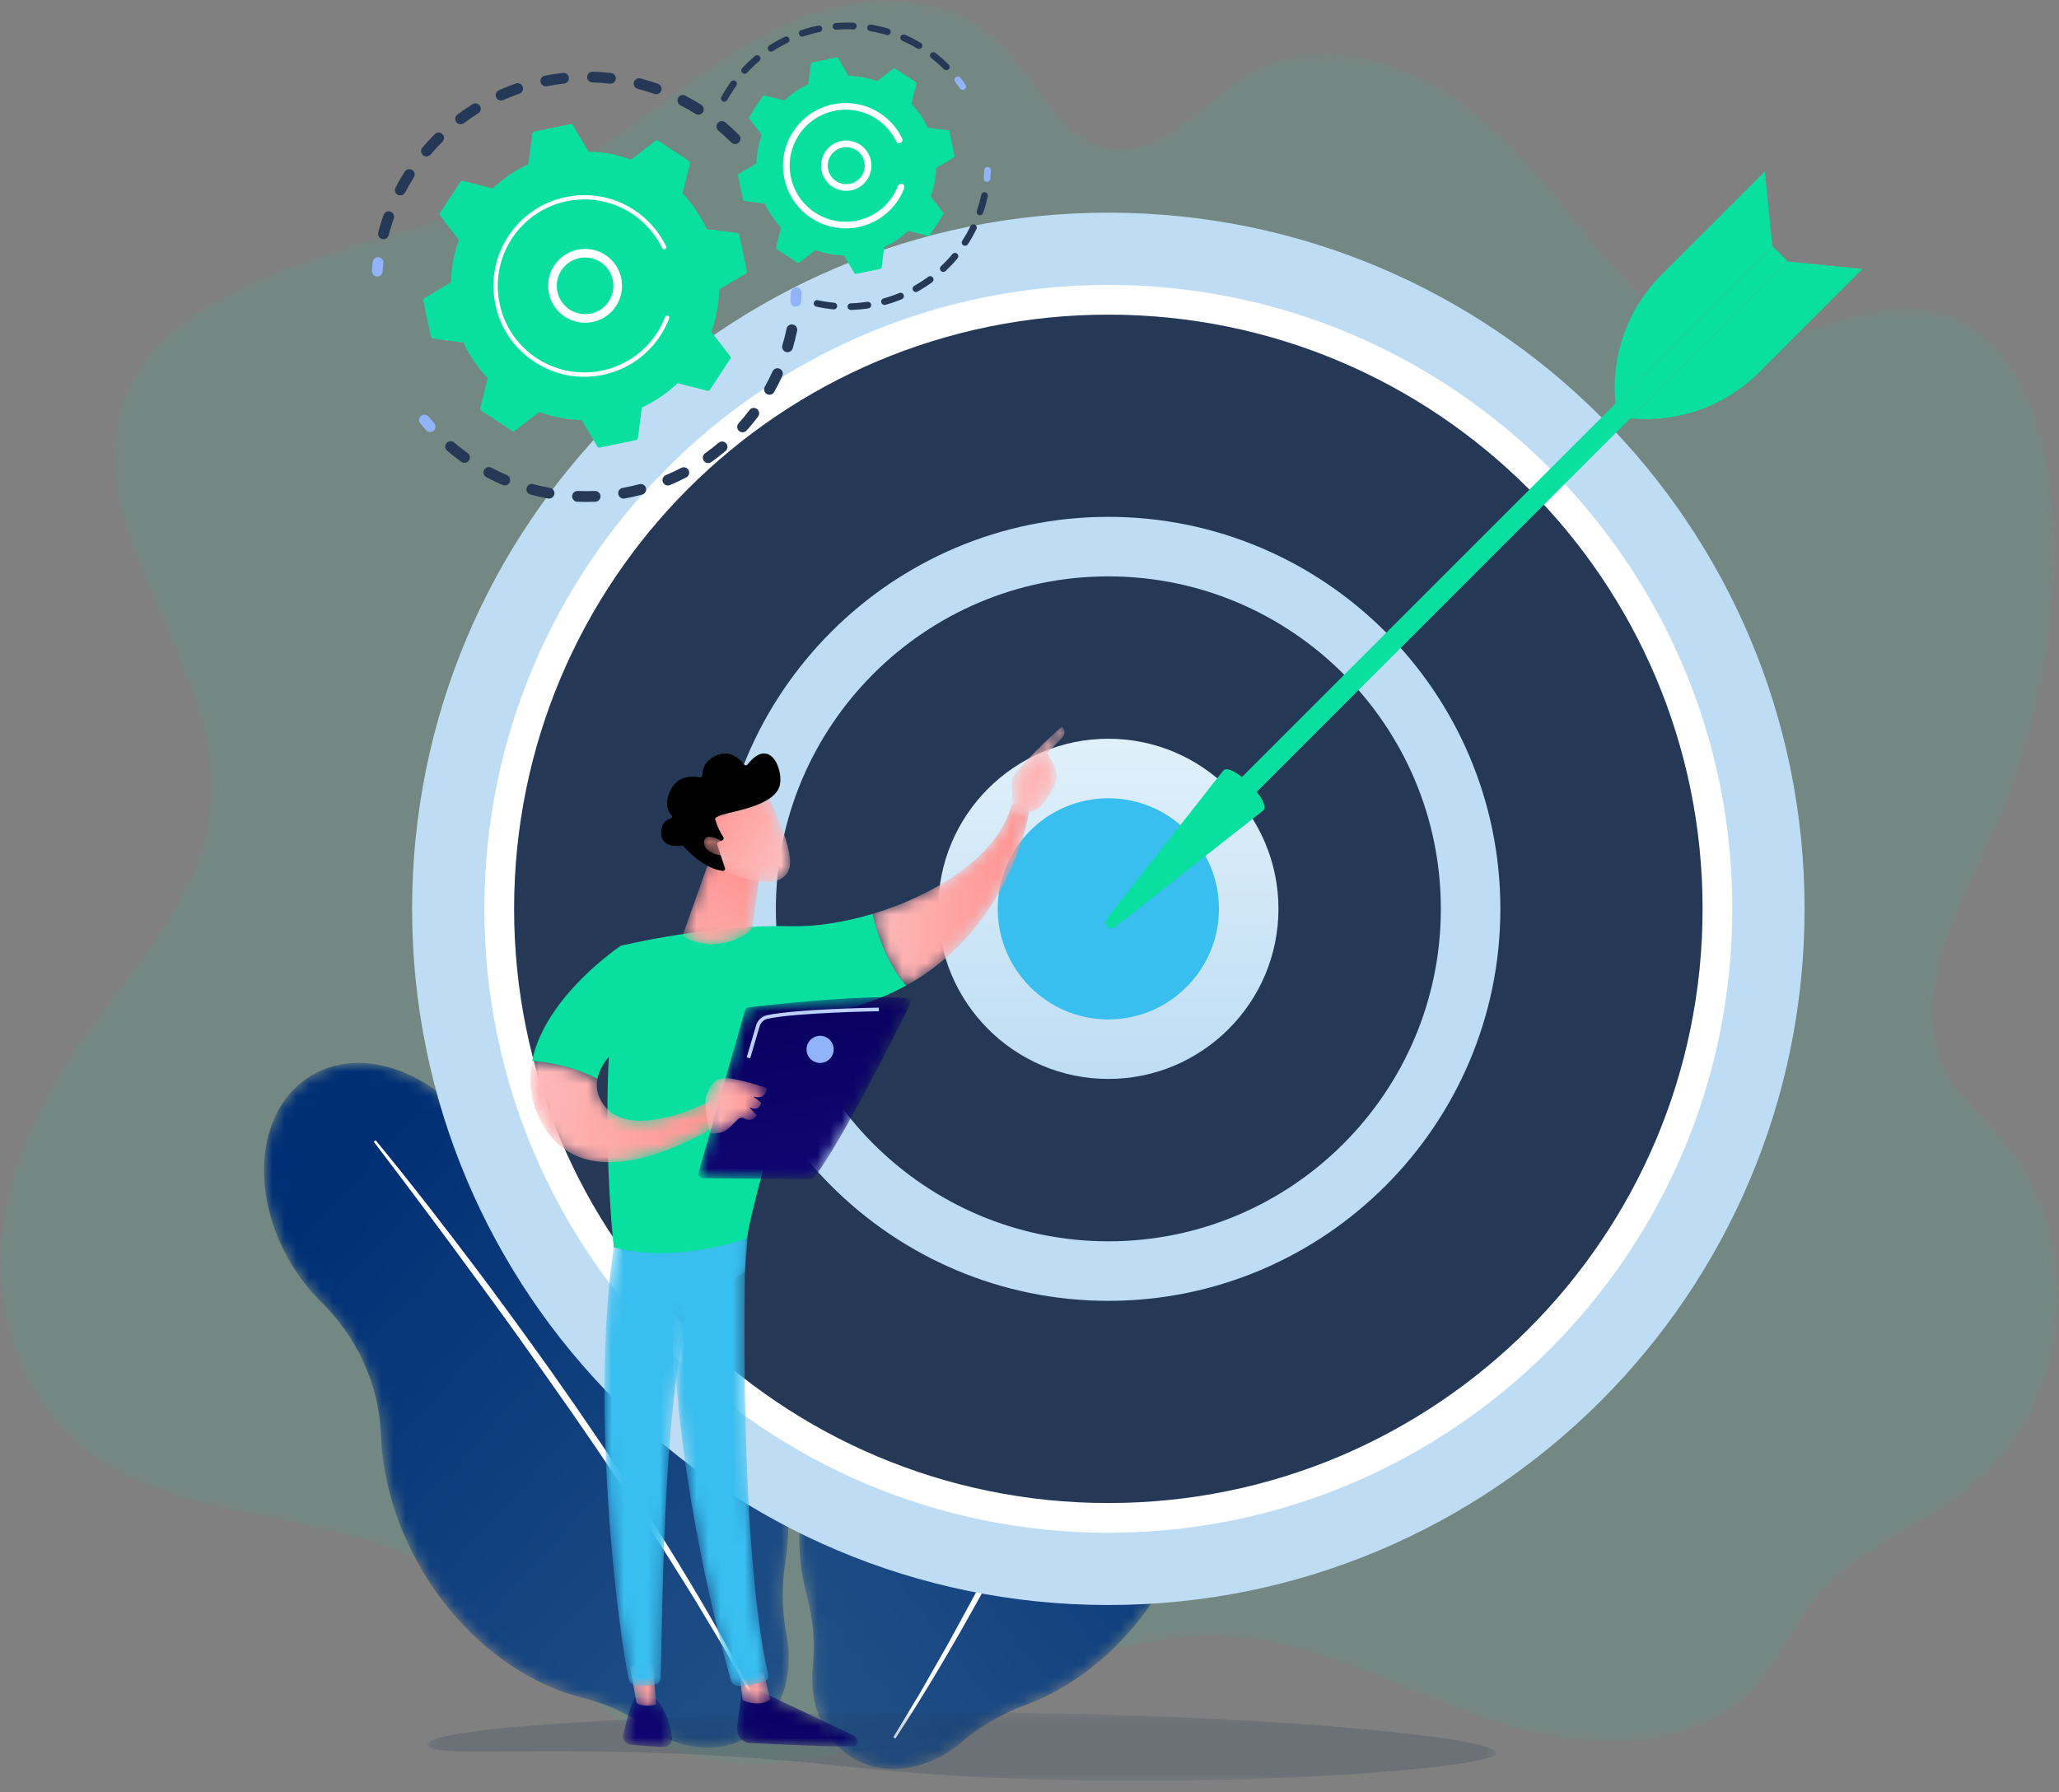 <svg xmlns="http://www.w3.org/2000/svg" width="170" height="148" viewBox="0 0 170 148" fill="none"><rect x="0" y="0" width="170" height="148" fill="#808080" stroke="none"/><mask id="mask0_0_4914" style="mask-type:alpha" maskUnits="userSpaceOnUse" x="0" y="0" width="170" height="146"><path fill-rule="evenodd" clip-rule="evenodd" d="M169.98 106.995C169.976 112.802 167.668 118.634 163.222 122.402C158.975 126 153.24 127.824 149.788 132.191C148.148 134.266 147.138 136.791 145.438 138.818C140.315 144.923 130.761 144.645 123.203 142.113C115.646 139.581 108.442 135.307 100.474 135.101C92.612 134.898 85.289 138.686 78.049 141.76C70.81 144.834 62.53 147.266 55.217 144.37C47.801 141.433 43.316 133.773 36.415 129.773C26.875 124.244 13.648 126.192 5.673 118.578C1.496 114.589 -0.333 108.534 0.05 102.771C0.433 97.009 2.839 91.527 6.076 86.744C10.507 80.197 16.769 74.136 17.327 66.251C18.155 54.556 5.911 43.439 10.354 32.59C12.613 27.074 18.493 24.044 24.077 21.959C28.468 20.318 32.967 18.969 37.536 17.922L35.587 17.326C41.425 17.255 46.778 14.156 51.511 10.738C56.245 7.32 60.775 3.431 66.234 1.359C71.692 -0.713 78.498 -0.55 82.666 3.539C85.743 6.558 87.53 11.622 91.799 12.224C96.142 12.836 99.252 8.32 103.038 6.105C108.446 2.941 115.578 4.717 120.639 8.411C125.701 12.105 129.308 17.399 133.421 22.127C135.599 24.631 138.121 27.102 141.35 27.873C147.445 29.33 153.683 24.273 159.793 25.67C166.239 27.144 168.996 34.817 169.479 41.412C170.166 50.812 168.449 60.379 164.534 68.952C161.628 75.319 157.493 82.653 160.904 88.764C162.051 90.82 163.919 92.357 165.453 94.142C168.496 97.68 169.977 102.31 169.98 106.96V106.995" fill="white"></path></mask><g mask="url(#mask0_0_4914)"><path opacity="0.14" fill-rule="evenodd" clip-rule="evenodd" d="M37.536 17.922C32.967 18.969 28.468 20.318 24.077 21.959C18.493 24.044 12.613 27.074 10.354 32.59C5.911 43.439 18.155 54.556 17.327 66.251C16.769 74.136 10.507 80.197 6.076 86.744C2.839 91.527 0.433 97.009 0.05 102.771C-0.333 108.534 1.496 114.589 5.673 118.578C13.648 126.192 26.875 124.244 36.415 129.773C43.316 133.773 47.801 141.433 55.217 144.37C62.53 147.266 70.81 144.834 78.049 141.76C85.289 138.686 92.612 134.898 100.474 135.101C108.442 135.307 115.646 139.581 123.203 142.113C130.761 144.645 140.315 144.923 145.438 138.818C147.138 136.791 148.148 134.266 149.788 132.191C153.24 127.824 158.975 126 163.222 122.402C171.237 115.61 172.303 102.108 165.453 94.142C163.919 92.357 162.051 90.82 160.904 88.764C157.493 82.653 161.628 75.319 164.534 68.952C168.449 60.379 170.166 50.812 169.479 41.412C168.996 34.817 166.239 27.144 159.793 25.67C153.683 24.273 147.445 29.33 141.35 27.873C138.121 27.102 135.599 24.631 133.421 22.127C129.308 17.399 125.701 12.105 120.639 8.411C115.578 4.717 108.446 2.941 103.038 6.105C99.252 8.32 96.142 12.836 91.799 12.224C87.53 11.622 85.743 6.558 82.666 3.539C78.498 -0.55 71.692 -0.713 66.234 1.359C60.775 3.431 56.245 7.32 51.511 10.738C46.778 14.156 41.425 17.255 35.587 17.326" fill="#09DF9E" fill-opacity="0.7"></path></g><mask id="mask1_0_4914" style="mask-type:alpha" maskUnits="userSpaceOnUse" x="21" y="87" width="45" height="58"><path fill-rule="evenodd" clip-rule="evenodd" d="M25.692 88.82C21.238 91.493 20.495 98.437 24.032 104.329V104.329C24.756 105.534 25.602 106.601 26.529 107.514V107.514C29.486 110.427 31.3 114.328 31.454 118.479V118.479C31.592 122.187 32.732 126.131 34.937 129.805V129.805C38.225 135.283 43.159 138.955 48.16 140.212V140.212C50.051 140.687 51.849 141.502 53.443 142.622V142.622C56.093 144.484 59.301 144.897 61.801 143.396V143.396C64.499 141.777 65.617 138.383 64.926 134.894V134.894C64.534 132.919 64.537 130.892 64.853 128.902V128.902C65.6 124.205 64.564 118.759 61.59 113.806V113.806C58.649 108.906 54.392 105.452 49.949 103.877V103.877C45.976 102.47 42.673 99.6 40.805 95.827V95.827C40.608 95.431 40.394 95.037 40.16 94.648V94.648C37.566 90.326 33.389 87.77 29.589 87.77V87.77C28.209 87.77 26.879 88.107 25.692 88.82" fill="white"></path></mask><g mask="url(#mask1_0_4914)"><path fill-rule="evenodd" clip-rule="evenodd" d="M25.692 88.82C21.238 91.493 20.495 98.437 24.032 104.329V104.329C24.756 105.534 25.602 106.601 26.529 107.514V107.514C29.486 110.427 31.3 114.328 31.454 118.479V118.479C31.592 122.187 32.732 126.131 34.937 129.805V129.805C38.225 135.283 43.159 138.955 48.16 140.212V140.212C50.051 140.687 51.849 141.502 53.443 142.622V142.622C56.093 144.484 59.301 144.897 61.801 143.396V143.396C64.499 141.777 65.617 138.383 64.926 134.894V134.894C64.534 132.919 64.537 130.892 64.853 128.902V128.902C65.6 124.205 64.564 118.759 61.59 113.806V113.806C58.649 108.906 54.392 105.452 49.949 103.877V103.877C45.976 102.47 42.673 99.6 40.805 95.827V95.827C40.608 95.431 40.394 95.037 40.16 94.648V94.648C37.566 90.326 33.389 87.77 29.589 87.77V87.77C28.209 87.77 26.879 88.107 25.692 88.82" fill="url(#paint0_linear_0_4914)"></path></g><path fill-rule="evenodd" clip-rule="evenodd" d="M31.015 94.152C33.934 97.697 36.737 101.333 39.502 104.998C40.194 105.914 40.871 106.841 41.55 107.766L42.57 109.153L43.578 110.549C44.246 111.482 44.928 112.406 45.586 113.347L47.559 116.169C48.851 118.067 50.158 119.954 51.415 121.877C52.044 122.837 52.693 123.784 53.303 124.757L55.146 127.667C57.564 131.572 59.885 135.539 62.001 139.615L61.826 139.708L60.127 136.718L59.704 135.97L59.262 135.233L58.376 133.759L57.493 132.285C57.199 131.793 56.887 131.311 56.586 130.824C55.976 129.854 55.373 128.879 54.757 127.913C52.267 124.063 49.726 120.247 47.106 116.483C45.782 114.612 44.474 112.729 43.136 110.866L42.137 109.466L41.126 108.075C40.453 107.147 39.779 106.219 39.097 105.298C37.747 103.444 36.384 101.6 35.006 99.766C33.637 97.926 32.251 96.098 30.86 94.275L31.015 94.152Z" fill="white"></path><mask id="mask2_0_4914" style="mask-type:alpha" maskUnits="userSpaceOnUse" x="65" y="86" width="40" height="61"><path fill-rule="evenodd" clip-rule="evenodd" d="M86.083 93.164C85.387 94.385 84.871 95.646 84.529 96.901V96.901C83.439 100.906 80.927 104.399 77.385 106.567V106.567C74.219 108.504 71.339 111.43 69.217 115.152V115.152C66.053 120.703 65.269 126.803 66.624 131.778V131.778C67.136 133.66 67.307 135.626 67.111 137.565V137.565C66.787 140.787 67.998 143.786 70.532 145.23V145.23C73.265 146.788 76.771 146.101 79.475 143.788V143.788C81.004 142.479 82.772 141.488 84.662 140.789V140.789C89.123 139.139 93.362 135.567 96.224 130.548V130.548C99.054 125.584 99.979 120.18 99.174 115.535V115.535C98.455 111.383 99.338 107.097 101.712 103.62V103.62C101.962 103.254 102.199 102.874 102.424 102.48V102.48C105.828 96.51 104.929 89.585 100.416 87.012V87.012C99.269 86.358 97.998 86.048 96.686 86.048V86.048C92.835 86.048 88.621 88.712 86.083 93.164" fill="white"></path></mask><g mask="url(#mask2_0_4914)"><path fill-rule="evenodd" clip-rule="evenodd" d="M86.083 93.164C85.387 94.385 84.871 95.646 84.529 96.901V96.901C83.439 100.906 80.927 104.399 77.385 106.567V106.567C74.219 108.504 71.339 111.43 69.217 115.152V115.152C66.053 120.703 65.269 126.803 66.624 131.778V131.778C67.136 133.66 67.307 135.626 67.111 137.565V137.565C66.787 140.787 67.998 143.786 70.532 145.23V145.23C73.265 146.788 76.771 146.101 79.475 143.788V143.788C81.004 142.479 82.772 141.488 84.662 140.789V140.789C89.123 139.139 93.362 135.567 96.224 130.548V130.548C99.054 125.584 99.979 120.18 99.174 115.535V115.535C98.455 111.383 99.338 107.097 101.712 103.62V103.62C101.962 103.254 102.199 102.874 102.424 102.48V102.48C105.828 96.51 104.929 89.585 100.416 87.012V87.012C99.269 86.358 97.998 86.048 96.686 86.048V86.048C92.835 86.048 88.621 88.712 86.083 93.164" fill="url(#paint1_linear_0_4914)"></path></g><path fill-rule="evenodd" clip-rule="evenodd" d="M98.376 94.264C96.716 98.546 94.919 102.771 93.079 106.977C92.62 108.029 92.143 109.073 91.67 110.119L90.96 111.688L90.237 113.25C89.751 114.29 89.279 115.337 88.782 116.371L87.288 119.474C86.266 121.53 85.262 123.595 84.202 125.632C83.673 126.651 83.165 127.681 82.615 128.689L80.982 131.722C78.763 135.743 76.442 139.71 73.925 143.552L73.758 143.445L75.532 140.499L75.977 139.763L76.404 139.017L77.254 137.522L78.107 136.03C78.392 135.533 78.658 135.025 78.935 134.524C79.482 133.516 80.037 132.514 80.578 131.503C82.713 127.446 84.795 123.361 86.792 119.233C87.775 117.162 88.776 115.099 89.744 113.02L90.475 111.464L91.192 109.901C91.671 108.859 92.15 107.817 92.619 106.771C93.574 104.686 94.514 102.594 95.436 100.494C96.37 98.4 97.285 96.296 98.192 94.19L98.376 94.264Z" fill="white"></path><mask id="mask3_0_4914" style="mask-type:alpha" maskUnits="userSpaceOnUse" x="35" y="141" width="89" height="7"><path fill-rule="evenodd" clip-rule="evenodd" d="M35.315 141.396H123.529V147.045H35.315V141.396Z" fill="white"></path></mask><g mask="url(#mask3_0_4914)"><path fill-rule="evenodd" clip-rule="evenodd" d="M123.529 144.762C123.529 146.228 92.86 148.389 70.517 145.925C47.903 143.431 35.315 145.502 35.315 144.036C35.315 142.569 56.088 141.396 78.839 141.396C101.591 141.396 123.529 143.295 123.529 144.762" fill="#253958" fill-opacity="0.214"></path></g><path fill-rule="evenodd" clip-rule="evenodd" d="M148.994 75.044C148.994 106.792 123.258 132.529 91.51 132.529C59.762 132.529 34.025 106.792 34.025 75.044C34.025 43.297 59.762 17.56 91.51 17.56C123.258 17.56 148.994 43.297 148.994 75.044" fill="#BEDDF4"></path><path fill-rule="evenodd" clip-rule="evenodd" d="M91.51 25.983C64.458 25.983 42.449 47.992 42.449 75.044C42.449 102.097 64.458 124.105 91.51 124.105C118.562 124.105 140.571 102.097 140.571 75.044C140.571 47.992 118.562 25.983 91.51 25.983M91.51 126.563C63.103 126.563 39.992 103.452 39.992 75.044C39.992 46.637 63.103 23.526 91.51 23.526C119.917 23.526 143.028 46.637 143.028 75.044C143.028 103.452 119.917 126.563 91.51 126.563" fill="white"></path><path fill-rule="evenodd" clip-rule="evenodd" d="M42.449 75.044C42.449 102.14 64.414 124.105 91.51 124.105V124.105C118.605 124.105 140.571 102.14 140.571 75.044V75.044C140.571 47.949 118.605 25.983 91.51 25.983V25.983C64.414 25.983 42.449 47.949 42.449 75.044" fill="#253957"></path><path fill-rule="evenodd" clip-rule="evenodd" d="M91.51 47.592C76.373 47.592 64.058 59.907 64.058 75.044C64.058 90.182 76.373 102.497 91.51 102.497C106.648 102.497 118.963 90.182 118.963 75.044C118.963 59.907 106.648 47.592 91.51 47.592M91.51 107.412C73.663 107.412 59.143 92.892 59.143 75.044C59.143 57.197 73.663 42.677 91.51 42.677C109.358 42.677 123.877 57.197 123.877 75.044C123.877 92.892 109.358 107.412 91.51 107.412" fill="#BEDDF4"></path><path fill-rule="evenodd" clip-rule="evenodd" d="M103.098 75.044C103.098 81.444 97.91 86.632 91.51 86.632C85.11 86.632 79.922 81.444 79.922 75.044C79.922 68.645 85.11 63.456 91.51 63.456C97.91 63.456 103.098 68.645 103.098 75.044" fill="#38BEEF"></path><path fill-rule="evenodd" clip-rule="evenodd" d="M91.51 65.913C86.475 65.913 82.379 70.01 82.379 75.044C82.379 80.079 86.475 84.175 91.51 84.175C96.545 84.175 100.641 80.079 100.641 75.044C100.641 70.01 96.545 65.913 91.51 65.913M91.51 89.09C83.766 89.09 77.465 82.789 77.465 75.044C77.465 67.3 83.766 60.999 91.51 60.999C99.255 60.999 105.555 67.3 105.555 75.044C105.555 82.789 99.255 89.09 91.51 89.09" fill="url(#paint2_linear_0_4914)"></path><path fill-rule="evenodd" clip-rule="evenodd" d="M146.361 20.342L147.581 21.562L101.363 67.781L100.142 66.561L146.361 20.342Z" fill="#09DF9E"></path><path fill-rule="evenodd" clip-rule="evenodd" d="M101.006 63.616C101.707 62.916 105.008 66.216 104.307 66.917L92.064 76.542C91.611 76.898 91.025 76.312 91.381 75.859L101.006 63.616Z" fill="#09DF9E"></path><path fill-rule="evenodd" clip-rule="evenodd" d="M147.555 21.589L153.773 22.207L145.237 30.743C142.44 33.539 138.536 34.934 134.601 34.543L147.555 21.589Z" fill="#09DF9E"></path><path fill-rule="evenodd" clip-rule="evenodd" d="M146.334 20.368L145.716 14.15L137.181 22.686C134.384 25.483 132.989 29.387 133.38 33.323L146.334 20.368Z" fill="#09DF9E"></path><path fill-rule="evenodd" clip-rule="evenodd" d="M36.529 11.703C36.191 12.04 35.862 12.396 35.553 12.762C35.394 12.949 35.113 12.973 34.926 12.814C34.741 12.657 34.715 12.382 34.867 12.194C34.869 12.192 34.871 12.189 34.873 12.187C35.199 11.802 35.545 11.427 35.901 11.072C36.076 10.899 36.357 10.899 36.531 11.074C36.692 11.236 36.703 11.493 36.561 11.667C36.551 11.679 36.54 11.691 36.529 11.703M32.846 16.086C32.628 15.972 32.544 15.703 32.657 15.486C32.89 15.039 33.145 14.597 33.415 14.172C33.545 13.963 33.821 13.903 34.029 14.034C34.236 14.166 34.297 14.441 34.166 14.648C33.909 15.053 33.667 15.473 33.446 15.897C33.432 15.924 33.415 15.949 33.397 15.972C33.266 16.133 33.036 16.185 32.846 16.086M39.486 9.358C39.08 9.611 38.68 9.885 38.298 10.172C38.101 10.319 37.822 10.279 37.675 10.083C37.528 9.886 37.568 9.608 37.764 9.46C38.167 9.158 38.588 8.87 39.015 8.603C39.224 8.474 39.498 8.537 39.628 8.746C39.731 8.911 39.712 9.118 39.596 9.261C39.566 9.298 39.529 9.331 39.486 9.358M31.546 19.738C31.308 19.676 31.165 19.433 31.227 19.195C31.354 18.708 31.504 18.22 31.673 17.745C31.755 17.513 32.009 17.392 32.241 17.474C32.472 17.556 32.593 17.811 32.511 18.042C32.351 18.494 32.209 18.957 32.088 19.419C32.072 19.483 32.042 19.54 32.004 19.587C31.897 19.719 31.72 19.783 31.546 19.738M42.891 7.734C42.439 7.89 41.988 8.068 41.551 8.262C41.327 8.362 41.063 8.261 40.964 8.037C40.864 7.812 40.965 7.549 41.19 7.449C41.65 7.245 42.125 7.058 42.6 6.893C42.833 6.813 43.086 6.936 43.166 7.168C43.218 7.319 43.185 7.478 43.091 7.594C43.041 7.656 42.973 7.706 42.891 7.734M46.574 6.904C46.1 6.957 45.62 7.03 45.15 7.123C44.909 7.171 44.675 7.014 44.627 6.773C44.58 6.532 44.737 6.298 44.978 6.25C45.473 6.153 45.977 6.075 46.477 6.02C46.721 5.993 46.941 6.169 46.968 6.413C46.981 6.536 46.943 6.653 46.871 6.742C46.8 6.83 46.696 6.891 46.574 6.904M50.35 6.91C49.875 6.856 49.391 6.822 48.913 6.808C48.667 6.801 48.474 6.597 48.481 6.351C48.488 6.106 48.693 5.912 48.938 5.919C49.441 5.933 49.95 5.969 50.451 6.026C50.695 6.054 50.87 6.274 50.843 6.518C50.833 6.606 50.798 6.684 50.746 6.748C50.654 6.862 50.507 6.928 50.35 6.91M54.029 7.757C53.578 7.598 53.115 7.456 52.652 7.337C52.414 7.275 52.271 7.032 52.333 6.795C52.394 6.557 52.637 6.414 52.875 6.475C53.362 6.601 53.85 6.75 54.325 6.918C54.557 7 54.678 7.254 54.597 7.485C54.579 7.535 54.554 7.579 54.523 7.618C54.408 7.76 54.212 7.821 54.029 7.757M57.425 9.404C57.02 9.148 56.6 8.907 56.176 8.687C55.958 8.574 55.873 8.306 55.986 8.087C56.1 7.869 56.368 7.784 56.586 7.897C57.032 8.129 57.474 8.383 57.9 8.652C58.108 8.783 58.17 9.058 58.039 9.266C58.029 9.281 58.019 9.295 58.008 9.309C57.868 9.481 57.618 9.526 57.425 9.404M61.005 11.762C60.831 11.935 60.549 11.935 60.375 11.761C60.038 11.424 59.681 11.096 59.314 10.787C59.129 10.63 59.103 10.354 59.255 10.167C59.257 10.165 59.259 10.162 59.261 10.16C59.419 9.972 59.7 9.948 59.888 10.107C60.274 10.432 60.65 10.777 61.005 11.133C61.167 11.295 61.178 11.552 61.036 11.727C61.026 11.739 61.016 11.751 61.005 11.762" fill="#253957"></path><path fill-rule="evenodd" clip-rule="evenodd" d="M31.493 22.669C31.548 22.601 31.584 22.516 31.591 22.422C31.608 22.193 31.63 21.961 31.656 21.732C31.684 21.488 31.509 21.267 31.265 21.239C31.021 21.211 30.8 21.386 30.772 21.63C30.745 21.871 30.722 22.115 30.704 22.356C30.686 22.601 30.87 22.814 31.115 22.832C31.266 22.844 31.405 22.778 31.493 22.669" fill="#91B3FA"></path><path fill-rule="evenodd" clip-rule="evenodd" d="M35.856 35.508C35.991 35.342 35.989 35.097 35.841 34.932C35.688 34.761 35.536 34.584 35.389 34.406C35.233 34.217 34.953 34.19 34.763 34.346C34.573 34.503 34.547 34.782 34.703 34.972C34.857 35.159 35.017 35.346 35.179 35.526C35.343 35.708 35.624 35.724 35.807 35.56C35.825 35.544 35.841 35.526 35.856 35.508" fill="#91B3FA"></path><path fill-rule="evenodd" clip-rule="evenodd" d="M38.094 38.133C37.797 37.921 37.503 37.697 37.22 37.468C37.118 37.385 37.017 37.301 36.917 37.216C36.73 37.057 36.701 36.776 36.865 36.589C37.024 36.402 37.305 36.379 37.492 36.537C37.587 36.618 37.683 36.698 37.781 36.777C38.05 36.995 38.329 37.207 38.611 37.409C38.811 37.552 38.857 37.83 38.714 38.029C38.709 38.037 38.703 38.044 38.697 38.051C38.551 38.233 38.286 38.27 38.094 38.133M41.503 40.045C41.048 39.852 40.594 39.637 40.156 39.405C39.938 39.291 39.855 39.022 39.97 38.804C40.084 38.588 40.353 38.504 40.57 38.618C40.987 38.838 41.418 39.043 41.851 39.226C42.077 39.322 42.182 39.583 42.087 39.809C42.07 39.848 42.048 39.884 42.023 39.916C41.901 40.066 41.69 40.124 41.503 40.045M45.254 41.163C44.765 41.075 44.275 40.965 43.797 40.836C43.56 40.772 43.419 40.528 43.483 40.291C43.547 40.054 43.791 39.913 44.029 39.977C44.483 40.099 44.948 40.204 45.412 40.288C45.654 40.331 45.814 40.563 45.77 40.804C45.757 40.881 45.724 40.949 45.678 41.005C45.58 41.127 45.419 41.193 45.254 41.163M49.156 41.43C48.66 41.45 48.158 41.45 47.664 41.43C47.418 41.419 47.227 41.212 47.238 40.967C47.248 40.721 47.455 40.531 47.701 40.541C48.17 40.561 48.648 40.56 49.119 40.541C49.364 40.531 49.571 40.721 49.582 40.967C49.586 41.079 49.549 41.184 49.483 41.265C49.405 41.361 49.288 41.424 49.156 41.43M53.021 40.839C52.542 40.967 52.052 41.076 51.565 41.164C51.323 41.207 51.092 41.047 51.049 40.805C51.005 40.563 51.166 40.331 51.408 40.288C51.871 40.205 52.336 40.101 52.791 39.98C53.029 39.916 53.273 40.057 53.336 40.294C53.374 40.437 53.338 40.583 53.252 40.69C53.194 40.76 53.115 40.814 53.021 40.839M56.664 39.421C56.226 39.65 55.772 39.863 55.314 40.055C55.087 40.15 54.827 40.044 54.732 39.818C54.636 39.591 54.743 39.33 54.969 39.235C55.404 39.053 55.836 38.85 56.252 38.632C56.47 38.519 56.739 38.603 56.852 38.821C56.937 38.983 56.912 39.173 56.803 39.307C56.766 39.353 56.719 39.392 56.664 39.421M64.895 29.066C64.659 28.996 64.526 28.748 64.596 28.512C64.731 28.061 64.848 27.599 64.944 27.138C64.995 26.898 65.23 26.744 65.471 26.794C65.711 26.844 65.865 27.08 65.815 27.32C65.714 27.805 65.59 28.292 65.448 28.767C65.431 28.825 65.403 28.876 65.368 28.92C65.258 29.056 65.073 29.119 64.895 29.066M59.907 37.238C59.529 37.558 59.133 37.867 58.729 38.155C58.529 38.297 58.251 38.25 58.108 38.05C57.966 37.85 58.013 37.573 58.213 37.43C58.597 37.157 58.973 36.864 59.331 36.56C59.519 36.401 59.799 36.424 59.958 36.611C60.099 36.777 60.097 37.016 59.965 37.179C59.948 37.2 59.928 37.22 59.907 37.238M63.314 32.538C63.1 32.417 63.024 32.146 63.144 31.932C63.375 31.521 63.591 31.096 63.786 30.668C63.888 30.444 64.152 30.346 64.376 30.448C64.599 30.55 64.698 30.814 64.596 31.037C64.39 31.487 64.163 31.935 63.919 32.368C63.907 32.39 63.892 32.411 63.877 32.431C63.743 32.596 63.506 32.645 63.314 32.538M61.644 35.548C61.48 35.731 61.198 35.746 61.015 35.582C60.832 35.418 60.817 35.138 60.981 34.954C61.293 34.606 61.595 34.239 61.882 33.859C62.029 33.663 62.309 33.624 62.505 33.773C62.701 33.921 62.74 34.2 62.592 34.396C62.467 34.56 62.34 34.722 62.212 34.881C62.028 35.108 61.837 35.332 61.644 35.548" fill="#253957"></path><path fill-rule="evenodd" clip-rule="evenodd" d="M66.05 25.157C66.105 25.088 66.141 25.002 66.148 24.907C66.164 24.667 66.176 24.422 66.183 24.179C66.189 23.933 65.996 23.729 65.75 23.722C65.505 23.715 65.3 23.909 65.293 24.154C65.287 24.385 65.276 24.618 65.26 24.846C65.243 25.091 65.428 25.303 65.674 25.32C65.824 25.331 65.962 25.265 66.05 25.157" fill="#91B3FA"></path><path fill-rule="evenodd" clip-rule="evenodd" d="M61.046 19.402C61.028 19.316 60.957 19.25 60.869 19.238L58.359 18.918C57.861 17.846 57.188 16.847 56.35 15.966L56.972 13.515C56.993 13.429 56.958 13.338 56.884 13.29L54.346 11.626C54.272 11.577 54.175 11.581 54.105 11.635L52.105 13.182C50.963 12.765 49.778 12.547 48.596 12.517L47.302 10.344C47.257 10.267 47.168 10.228 47.081 10.246L44.11 10.864C44.023 10.882 43.957 10.954 43.946 11.041L43.625 13.551C42.554 14.049 41.554 14.722 40.673 15.56L38.222 14.939C38.136 14.917 38.046 14.952 37.997 15.026L36.333 17.564C36.284 17.638 36.288 17.735 36.342 17.805L37.889 19.805C37.472 20.948 37.254 22.133 37.225 23.314L35.051 24.608C34.975 24.654 34.935 24.743 34.954 24.829L35.572 27.801C35.59 27.888 35.661 27.953 35.749 27.965L38.259 28.285C38.757 29.357 39.429 30.356 40.267 31.237L39.646 33.688C39.624 33.774 39.659 33.865 39.733 33.913L42.272 35.577C42.346 35.626 42.443 35.622 42.513 35.568L44.513 34.021C45.655 34.438 46.84 34.656 48.021 34.686L49.316 36.86C49.361 36.936 49.45 36.975 49.537 36.957L52.508 36.339C52.595 36.321 52.661 36.249 52.672 36.161L52.992 33.652C54.064 33.154 55.064 32.481 55.945 31.643L58.396 32.264C58.482 32.286 58.572 32.251 58.621 32.177L60.285 29.639C60.333 29.565 60.33 29.468 60.275 29.398L58.728 27.398C59.145 26.256 59.363 25.07 59.393 23.889L61.567 22.595C61.643 22.549 61.682 22.46 61.664 22.374L61.046 19.402Z" fill="#09DF9E"></path><path fill-rule="evenodd" clip-rule="evenodd" d="M45.972 23.503C45.946 24.127 46.164 24.724 46.587 25.184C47.459 26.134 48.942 26.197 49.892 25.324C50.842 24.451 50.904 22.969 50.031 22.019C49.159 21.069 47.676 21.007 46.726 21.879C46.64 21.959 46.561 22.043 46.489 22.132C46.175 22.52 45.994 22.995 45.972 23.503M50.373 25.848C49.135 26.986 47.201 26.904 46.063 25.666C45.511 25.066 45.227 24.287 45.261 23.473C45.295 22.659 45.645 21.907 46.245 21.355C47.483 20.217 49.417 20.299 50.555 21.538C51.591 22.664 51.617 24.366 50.68 25.521C50.587 25.636 50.485 25.745 50.373 25.848" fill="white"></path><path fill-rule="evenodd" clip-rule="evenodd" d="M54.063 28.345C54.224 28.146 54.376 27.939 54.518 27.722C54.562 27.654 54.606 27.585 54.648 27.516C54.858 27.173 55.04 26.814 55.191 26.444C55.193 26.439 55.195 26.434 55.197 26.429C55.203 26.415 55.209 26.4 55.215 26.386C55.226 26.358 55.237 26.33 55.248 26.302C55.276 26.228 55.252 26.147 55.194 26.1C55.18 26.088 55.163 26.079 55.145 26.072C55.054 26.036 54.951 26.082 54.916 26.174C54.734 26.646 54.5 27.101 54.22 27.527C52.832 29.645 50.503 30.782 48.142 30.752C46.828 30.735 45.505 30.357 44.327 29.585C44.12 29.45 43.922 29.305 43.733 29.151C42.46 28.119 41.587 26.691 41.249 25.064C40.861 23.196 41.223 21.288 42.269 19.692C44.431 16.396 48.868 15.474 52.162 17.634C52.366 17.767 52.561 17.91 52.749 18.062C53.561 18.721 54.22 19.55 54.675 20.492C54.687 20.517 54.704 20.537 54.724 20.553C54.775 20.595 54.849 20.606 54.913 20.575C55.002 20.532 55.039 20.426 54.996 20.337C54.517 19.348 53.825 18.477 52.973 17.786C52.776 17.626 52.571 17.476 52.358 17.336C48.898 15.068 44.239 16.039 41.972 19.497C40.873 21.172 40.493 23.175 40.901 25.137C41.256 26.845 42.172 28.343 43.508 29.427C43.707 29.588 43.915 29.74 44.132 29.882C45.807 30.981 47.811 31.361 49.772 30.953C51.48 30.598 52.979 29.682 54.063 28.345" fill="white"></path><path fill-rule="evenodd" clip-rule="evenodd" d="M79.7 7.319C79.775 7.226 79.784 7.092 79.713 6.99C79.58 6.798 79.44 6.607 79.296 6.423C79.203 6.304 79.031 6.283 78.911 6.376C78.791 6.469 78.77 6.642 78.864 6.762C79.001 6.937 79.134 7.119 79.261 7.302C79.347 7.427 79.518 7.458 79.643 7.372C79.665 7.357 79.684 7.339 79.7 7.319" fill="#91B3FA"></path><path fill-rule="evenodd" clip-rule="evenodd" d="M59.668 8.364C59.535 8.29 59.487 8.123 59.561 7.99C59.764 7.623 59.991 7.26 60.235 6.913C60.272 6.86 60.309 6.808 60.346 6.756C60.432 6.632 60.608 6.606 60.73 6.696C60.853 6.785 60.88 6.957 60.791 7.08C60.755 7.129 60.72 7.178 60.685 7.228C60.452 7.56 60.235 7.906 60.041 8.256C60.033 8.271 60.024 8.284 60.014 8.297C59.932 8.398 59.786 8.429 59.668 8.364M62.69 5.043C62.336 5.34 61.995 5.663 61.678 6.003C61.574 6.113 61.4 6.119 61.289 6.016C61.179 5.913 61.174 5.74 61.276 5.627C61.609 5.271 61.966 4.933 62.338 4.622C62.454 4.525 62.627 4.54 62.725 4.657C62.81 4.759 62.809 4.906 62.728 5.006C62.717 5.019 62.704 5.032 62.69 5.043M65.03 3.537C64.612 3.738 64.203 3.966 63.814 4.217C63.686 4.299 63.516 4.263 63.434 4.135C63.352 4.008 63.389 3.838 63.516 3.755C63.924 3.492 64.353 3.252 64.791 3.041C64.928 2.976 65.092 3.033 65.158 3.17C65.206 3.269 65.189 3.382 65.124 3.462C65.099 3.493 65.067 3.518 65.03 3.537M67.668 2.647C67.213 2.741 66.76 2.863 66.321 3.011C66.177 3.059 66.022 2.982 65.973 2.838C65.924 2.695 66.001 2.539 66.146 2.49C66.606 2.335 67.081 2.207 67.557 2.109C67.706 2.079 67.851 2.174 67.881 2.323C67.899 2.407 67.876 2.49 67.826 2.551C67.787 2.599 67.732 2.634 67.668 2.647M70.444 2.425C69.98 2.405 69.51 2.414 69.049 2.451C68.898 2.463 68.765 2.35 68.753 2.199C68.741 2.048 68.853 1.916 69.005 1.903C69.489 1.864 69.981 1.855 70.467 1.876C70.619 1.883 70.736 2.011 70.73 2.163C70.727 2.224 70.705 2.279 70.669 2.323C70.616 2.389 70.534 2.429 70.444 2.425M73.19 2.887C72.746 2.754 72.289 2.648 71.831 2.571C71.681 2.546 71.581 2.404 71.606 2.255C71.631 2.105 71.772 2.004 71.922 2.029C72.402 2.11 72.882 2.222 73.347 2.361C73.493 2.405 73.575 2.558 73.532 2.703C73.521 2.738 73.504 2.77 73.482 2.797C73.414 2.881 73.3 2.92 73.19 2.887M75.738 4.01C75.34 3.772 74.923 3.557 74.499 3.37C74.36 3.308 74.297 3.147 74.359 3.008C74.42 2.87 74.582 2.806 74.721 2.867C75.165 3.063 75.602 3.289 76.02 3.538C76.15 3.616 76.193 3.785 76.115 3.915C76.108 3.927 76.1 3.938 76.092 3.948C76.007 4.052 75.857 4.081 75.738 4.01M78.327 5.718C78.219 5.825 78.046 5.826 77.938 5.719C77.667 5.449 77.378 5.189 77.081 4.948C77.018 4.897 76.954 4.847 76.89 4.797C76.77 4.704 76.749 4.532 76.842 4.412C76.934 4.302 77.107 4.27 77.228 4.363C77.295 4.416 77.361 4.468 77.427 4.521C77.739 4.774 78.041 5.046 78.326 5.329C78.426 5.43 78.433 5.589 78.345 5.697C78.34 5.704 78.333 5.711 78.327 5.718" fill="#253957"></path><path fill-rule="evenodd" clip-rule="evenodd" d="M68.822 25.544C68.345 25.499 67.866 25.425 67.4 25.323C67.252 25.29 67.158 25.144 67.191 24.995C67.223 24.847 67.37 24.754 67.518 24.786C67.962 24.883 68.419 24.955 68.874 24.997C69.025 25.011 69.136 25.145 69.121 25.297C69.116 25.353 69.094 25.403 69.061 25.444C69.005 25.512 68.917 25.553 68.822 25.544M71.694 25.466C71.22 25.537 70.738 25.579 70.26 25.592C70.109 25.597 69.983 25.477 69.978 25.325C69.974 25.174 70.094 25.047 70.246 25.043C70.701 25.031 71.161 24.99 71.613 24.923C71.763 24.901 71.903 25.004 71.925 25.154C71.937 25.234 71.913 25.31 71.866 25.368C71.825 25.419 71.764 25.456 71.694 25.466M74.462 24.704C74.02 24.886 73.562 25.042 73.101 25.169C72.954 25.209 72.803 25.123 72.763 24.977C72.722 24.83 72.808 24.679 72.955 24.639C73.395 24.518 73.831 24.369 74.253 24.195C74.393 24.138 74.554 24.205 74.612 24.346C74.651 24.442 74.632 24.547 74.571 24.623C74.543 24.657 74.506 24.686 74.462 24.704M80.819 17.76C80.676 17.711 80.599 17.554 80.649 17.411C80.797 16.979 80.921 16.535 81.015 16.088C81.047 15.94 81.193 15.846 81.341 15.877C81.49 15.908 81.584 16.054 81.553 16.203C81.454 16.671 81.324 17.137 81.168 17.59C81.157 17.621 81.142 17.649 81.122 17.673C81.051 17.761 80.931 17.799 80.819 17.76M76.966 23.3C76.579 23.583 76.173 23.845 75.756 24.078C75.624 24.153 75.456 24.106 75.382 23.973C75.308 23.841 75.355 23.674 75.487 23.599C75.884 23.377 76.272 23.127 76.641 22.857C76.764 22.767 76.936 22.794 77.025 22.916C77.1 23.019 77.094 23.157 77.017 23.251C77.003 23.269 76.986 23.285 76.966 23.3M79.53 20.253C79.402 20.171 79.366 20.001 79.448 19.874C79.696 19.491 79.924 19.088 80.124 18.678C80.19 18.543 80.355 18.486 80.491 18.552C80.627 18.619 80.684 18.783 80.617 18.92C80.408 19.349 80.17 19.771 79.91 20.172C79.904 20.181 79.898 20.189 79.892 20.196C79.805 20.304 79.649 20.331 79.53 20.253M79.057 21.331C78.751 21.699 78.419 22.052 78.072 22.379C77.962 22.483 77.788 22.478 77.684 22.367C77.579 22.257 77.587 22.083 77.695 21.979C78.027 21.667 78.343 21.331 78.635 20.98C78.732 20.863 78.905 20.847 79.022 20.944C79.137 21.041 79.154 21.212 79.059 21.328C79.059 21.329 79.058 21.331 79.057 21.331" fill="#253957"></path><path fill-rule="evenodd" clip-rule="evenodd" d="M81.707 14.915C81.74 14.874 81.762 14.823 81.767 14.766C81.787 14.532 81.8 14.296 81.807 14.065C81.811 13.914 81.691 13.787 81.54 13.783C81.388 13.779 81.262 13.898 81.257 14.05C81.251 14.27 81.239 14.495 81.219 14.719C81.206 14.87 81.318 15.003 81.469 15.016C81.564 15.024 81.651 14.984 81.707 14.915" fill="#91B3FA"></path><path fill-rule="evenodd" clip-rule="evenodd" d="M78.392 10.87C78.38 10.812 78.333 10.767 78.274 10.76L76.594 10.546C76.261 9.828 75.811 9.16 75.25 8.57L75.666 6.93C75.681 6.872 75.657 6.812 75.608 6.779L73.909 5.666C73.86 5.633 73.795 5.636 73.748 5.672L72.409 6.707C71.645 6.428 70.852 6.282 70.062 6.262L69.195 4.808C69.165 4.757 69.106 4.731 69.048 4.743L67.059 5.156C67.001 5.168 66.957 5.216 66.95 5.275L66.735 6.954C66.018 7.288 65.349 7.738 64.76 8.298L63.12 7.883C63.062 7.868 63.002 7.892 62.969 7.941L61.856 9.64C61.823 9.689 61.826 9.754 61.862 9.801L62.897 11.139C62.618 11.904 62.472 12.697 62.452 13.487L60.998 14.353C60.947 14.384 60.92 14.443 60.933 14.501L61.346 16.489C61.358 16.547 61.406 16.591 61.465 16.599L63.144 16.814C63.477 17.53 63.928 18.2 64.488 18.789L64.073 20.429C64.058 20.487 64.082 20.547 64.131 20.58L65.829 21.693C65.879 21.726 65.944 21.723 65.991 21.687L67.329 20.652C68.093 20.931 68.886 21.077 69.677 21.096L70.543 22.551C70.573 22.602 70.633 22.628 70.691 22.616L72.679 22.203C72.737 22.191 72.781 22.143 72.789 22.084L73.003 20.405C73.72 20.071 74.389 19.621 74.979 19.061L76.619 19.476C76.677 19.491 76.737 19.467 76.769 19.418L77.883 17.719C77.916 17.67 77.913 17.605 77.877 17.558L76.841 16.22C77.121 15.455 77.267 14.662 77.286 13.872L78.741 13.006C78.792 12.975 78.818 12.916 78.806 12.858L78.392 10.87Z" fill="#09DF9E"></path><path fill-rule="evenodd" clip-rule="evenodd" d="M68.743 14.714C69.02 15.014 69.396 15.189 69.805 15.207C70.212 15.224 70.603 15.081 70.903 14.805C71.204 14.528 71.379 14.152 71.396 13.744C71.413 13.336 71.27 12.946 70.994 12.645C70.424 12.025 69.455 11.984 68.835 12.554C68.779 12.605 68.728 12.66 68.681 12.717C68.212 13.296 68.225 14.149 68.743 14.714M71.275 15.209C70.866 15.585 70.336 15.779 69.781 15.756C69.227 15.732 68.715 15.494 68.339 15.085C67.564 14.242 67.619 12.927 68.463 12.149C69.307 11.374 70.624 11.43 71.399 12.273C71.775 12.682 71.969 13.213 71.945 13.767C71.926 14.218 71.765 14.641 71.486 14.985C71.422 15.064 71.351 15.139 71.275 15.209" fill="white"></path><path fill-rule="evenodd" clip-rule="evenodd" d="M73.844 16.947C73.953 16.812 74.056 16.67 74.154 16.522C74.347 16.228 74.511 15.913 74.64 15.586C74.646 15.572 74.651 15.557 74.657 15.542C74.701 15.428 74.664 15.303 74.574 15.23C74.552 15.212 74.527 15.198 74.5 15.187C74.358 15.133 74.2 15.204 74.145 15.345C74.027 15.651 73.875 15.945 73.695 16.221L73.695 16.221C73.685 16.236 73.674 16.251 73.664 16.266C73.231 16.913 72.653 17.428 71.98 17.781C71.615 17.972 71.222 18.115 70.809 18.205C70.806 18.205 70.802 18.206 70.799 18.207C70.789 18.209 70.778 18.211 70.768 18.213C69.558 18.465 68.323 18.23 67.29 17.553C67.156 17.465 67.028 17.372 66.906 17.272C66.081 16.604 65.516 15.68 65.297 14.627C65.046 13.417 65.281 12.182 65.958 11.149C66.635 10.116 67.675 9.408 68.884 9.156C70.094 8.904 71.329 9.139 72.362 9.816C72.494 9.902 72.621 9.995 72.742 10.093C73.268 10.52 73.694 11.057 73.989 11.667C74.007 11.704 74.033 11.736 74.064 11.761C74.144 11.825 74.257 11.842 74.356 11.794C74.493 11.728 74.55 11.564 74.484 11.427C74.154 10.745 73.676 10.144 73.088 9.667C72.952 9.557 72.811 9.453 72.664 9.357C71.508 8.599 70.126 8.337 68.772 8.618C67.419 8.9 66.256 9.69 65.498 10.847C64.74 12.003 64.478 13.385 64.76 14.739C65.005 15.917 65.636 16.951 66.559 17.698C66.695 17.809 66.839 17.914 66.989 18.012C69.227 19.48 72.193 18.983 73.844 16.947" fill="white"></path><mask id="mask4_0_4914" style="mask-type:alpha" maskUnits="userSpaceOnUse" x="60" y="139" width="11" height="6"><path fill-rule="evenodd" clip-rule="evenodd" d="M60.855 142.683C60.793 143.325 61.283 143.888 61.928 143.921V143.921C64.117 144.033 68.8 144.255 70.483 144.196V144.196C70.735 144.188 70.903 143.93 70.812 143.695V143.695C70.735 143.497 70.586 143.336 70.394 143.246V143.246L62.689 139.615L61.324 139.381C61.324 139.381 61.015 141.04 60.855 142.683" fill="white"></path></mask><g mask="url(#mask4_0_4914)"><path fill-rule="evenodd" clip-rule="evenodd" d="M60.855 142.683C60.793 143.325 61.283 143.888 61.928 143.921V143.921C64.117 144.033 68.8 144.255 70.483 144.196V144.196C70.735 144.188 70.903 143.93 70.812 143.695V143.695C70.735 143.497 70.586 143.336 70.394 143.246V143.246L62.689 139.615L61.324 139.381C61.324 139.381 61.015 141.04 60.855 142.683" fill="url(#paint3_linear_0_4914)"></path></g><mask id="mask5_0_4914" style="mask-type:alpha" maskUnits="userSpaceOnUse" x="61" y="138" width="3" height="3"><path fill-rule="evenodd" clip-rule="evenodd" d="M61.094 138.403L61.311 140.392C61.311 140.392 62.66 141.036 63.593 140.334V140.334L63.053 138.114L61.094 138.403Z" fill="white"></path></mask><g mask="url(#mask5_0_4914)"><path fill-rule="evenodd" clip-rule="evenodd" d="M61.094 138.403L61.311 140.392C61.311 140.392 62.66 141.036 63.593 140.334V140.334L63.053 138.114L61.094 138.403Z" fill="url(#paint4_linear_0_4914)"></path></g><mask id="mask6_0_4914" style="mask-type:alpha" maskUnits="userSpaceOnUse" x="55" y="100" width="9" height="40"><path fill-rule="evenodd" clip-rule="evenodd" d="M55.638 109.707C55.638 109.707 55.227 96.07 55.634 110.188V110.188C55.998 122.822 59.588 136.079 60.338 138.725V138.725C60.421 139.017 60.69 139.216 60.993 139.209V139.209C61.971 139.185 62.789 138.947 63.207 138.781V138.781C63.384 138.71 63.48 138.52 63.438 138.334V138.334C60.833 126.935 61.52 101.559 61.627 101.041V101.041L56.039 100.986L55.638 109.707Z" fill="white"></path></mask><g mask="url(#mask6_0_4914)"><path fill-rule="evenodd" clip-rule="evenodd" d="M55.638 109.707C55.638 109.707 55.227 96.07 55.634 110.188V110.188C55.998 122.822 59.588 136.079 60.338 138.725V138.725C60.421 139.017 60.69 139.216 60.993 139.209V139.209C61.971 139.185 62.789 138.947 63.207 138.781V138.781C63.384 138.71 63.48 138.52 63.438 138.334V138.334C60.833 126.935 61.52 101.559 61.627 101.041V101.041L56.039 100.986L55.638 109.707Z" fill="#38BEEF"></path></g><mask id="mask7_0_4914" style="mask-type:alpha" maskUnits="userSpaceOnUse" x="51" y="140" width="5" height="5"><path fill-rule="evenodd" clip-rule="evenodd" d="M51.465 143.222C51.38 143.623 51.657 144.011 52.066 144.055V144.055C52.788 144.133 53.901 144.236 54.793 144.238V144.238C55.204 144.239 55.528 143.884 55.482 143.476V143.476C55.391 142.661 55.096 141.323 54.156 140.274V140.274L52.414 140.163C52.414 140.163 51.939 140.997 51.465 143.222" fill="white"></path></mask><g mask="url(#mask7_0_4914)"><path fill-rule="evenodd" clip-rule="evenodd" d="M51.465 143.222C51.38 143.623 51.657 144.011 52.066 144.055V144.055C52.788 144.133 53.901 144.236 54.793 144.238V144.238C55.204 144.239 55.528 143.884 55.482 143.476V143.476C55.391 142.661 55.096 141.323 54.156 140.274V140.274L52.414 140.163C52.414 140.163 51.939 140.997 51.465 143.222" fill="url(#paint5_linear_0_4914)"></path></g><mask id="mask8_0_4914" style="mask-type:alpha" maskUnits="userSpaceOnUse" x="52" y="137" width="3" height="4"><path fill-rule="evenodd" clip-rule="evenodd" d="M52.028 137.603L52.55 140.614C52.55 140.614 53.091 141.024 54.172 140.741V140.741L53.939 137.504L52.028 137.603Z" fill="white"></path></mask><g mask="url(#mask8_0_4914)"><path fill-rule="evenodd" clip-rule="evenodd" d="M52.028 137.603L52.55 140.614C52.55 140.614 53.091 141.024 54.172 140.741V140.741L53.939 137.504L52.028 137.603Z" fill="url(#paint6_linear_0_4914)"></path></g><mask id="mask9_0_4914" style="mask-type:alpha" maskUnits="userSpaceOnUse" x="49" y="100" width="13" height="40"><path fill-rule="evenodd" clip-rule="evenodd" d="M50.882 101.717C48.535 115.087 51.047 134.818 51.921 138.683V138.683C51.975 138.92 52.164 139.103 52.403 139.145V139.145C52.808 139.216 53.477 139.277 54.139 139.092V139.092C54.367 139.028 54.528 138.825 54.54 138.588V138.588C54.692 135.471 54.654 116.327 56.794 108.781V108.781C56.902 108.399 57.14 108.067 57.466 107.84V107.84L61.506 105.025L61.858 100.417L50.882 101.717Z" fill="white"></path></mask><g mask="url(#mask9_0_4914)"><path fill-rule="evenodd" clip-rule="evenodd" d="M50.882 101.717C48.535 115.087 51.047 134.818 51.921 138.683V138.683C51.975 138.92 52.164 139.103 52.403 139.145V139.145C52.808 139.216 53.477 139.277 54.139 139.092V139.092C54.367 139.028 54.528 138.825 54.54 138.588V138.588C54.692 135.471 54.654 116.327 56.794 108.781V108.781C56.902 108.399 57.14 108.067 57.466 107.84V107.84L61.506 105.025L61.858 100.417L50.882 101.717Z" fill="#38BEEF"></path></g><path fill-rule="evenodd" clip-rule="evenodd" d="M65.262 76.479C58.614 76.306 51.259 78.092 51.259 78.092C49.167 89.638 50.675 102.993 50.675 102.993C55.81 104.392 61.638 102.272 61.638 102.272C62.54 97.446 66.661 83.88 66.661 83.88C69.914 83.508 72.599 82.596 74.815 81.378C73.153 79.413 72.384 76.926 72.053 75.457C69.695 76.165 67.313 76.532 65.262 76.479" fill="#09DF9E"></path><mask id="mask10_0_4914" style="mask-type:alpha" maskUnits="userSpaceOnUse" x="72" y="66" width="13" height="16"><path fill-rule="evenodd" clip-rule="evenodd" d="M83.521 66.442C82.503 70.566 77.34 73.869 72.054 75.457V75.457C72.384 76.926 73.153 79.413 74.815 81.378V81.378C83.61 76.543 84.997 66.872 84.997 66.872V66.872C84.66 66.458 84.274 66.359 83.981 66.359V66.359C83.711 66.359 83.521 66.442 83.521 66.442" fill="white"></path></mask><g mask="url(#mask10_0_4914)"><path fill-rule="evenodd" clip-rule="evenodd" d="M83.521 66.442C82.503 70.566 77.34 73.869 72.054 75.457V75.457C72.384 76.926 73.153 79.413 74.815 81.378V81.378C83.61 76.543 84.997 66.872 84.997 66.872V66.872C84.66 66.458 84.274 66.359 83.981 66.359V66.359C83.711 66.359 83.521 66.442 83.521 66.442" fill="url(#paint7_linear_0_4914)"></path></g><mask id="mask11_0_4914" style="mask-type:alpha" maskUnits="userSpaceOnUse" x="83" y="59" width="5" height="9"><path fill-rule="evenodd" clip-rule="evenodd" d="M83.654 64.122C83.396 64.466 83.638 66.293 83.65 66.72V66.72C84.108 67.613 84.902 67.289 84.836 67.071V67.071C84.836 67.071 85.615 67.073 86.169 66.302V66.302C86.461 65.895 86.772 65.374 86.999 64.972V64.972C87.226 64.573 87.301 64.102 87.19 63.659V63.659C87.043 63.075 86.722 62.665 86.46 62.181V62.181L87.747 60.865C87.747 60.865 88.117 60.438 87.677 59.995V59.995C87.677 59.995 85.027 62.287 83.654 64.122" fill="white"></path></mask><g mask="url(#mask11_0_4914)"><path fill-rule="evenodd" clip-rule="evenodd" d="M83.654 64.122C83.396 64.466 83.638 66.293 83.65 66.72V66.72C84.108 67.613 84.902 67.289 84.836 67.071V67.071C84.836 67.071 85.615 67.073 86.169 66.302V66.302C86.461 65.895 86.772 65.374 86.999 64.972V64.972C87.226 64.573 87.301 64.102 87.19 63.659V63.659C87.043 63.075 86.722 62.665 86.46 62.181V62.181L87.747 60.865C87.747 60.865 88.117 60.438 87.677 59.995V59.995C87.677 59.995 85.027 62.287 83.654 64.122" fill="url(#paint8_linear_0_4914)"></path></g><mask id="mask12_0_4914" style="mask-type:alpha" maskUnits="userSpaceOnUse" x="84" y="63" width="3" height="4"><path fill-rule="evenodd" clip-rule="evenodd" d="M84.723 64.011L84.349 64.988L85.373 66.147C85.373 66.147 85.74 64.205 86.003 63.786V63.786C86.266 63.367 86.134 63.163 85.894 63.037V63.037L84.723 64.011Z" fill="white"></path></mask><g mask="url(#mask12_0_4914)"><path fill-rule="evenodd" clip-rule="evenodd" d="M84.723 64.011L84.349 64.988L85.373 66.147C85.373 66.147 85.74 64.205 86.003 63.786V63.786C86.266 63.367 86.134 63.163 85.894 63.037V63.037L84.723 64.011Z" fill="url(#paint9_linear_0_4914)"></path></g><path fill-rule="evenodd" clip-rule="evenodd" d="M53.749 84.554L51.26 78.092C51.26 78.092 45.008 82.252 43.936 87.593C45.109 87.691 47.241 88.016 49.322 89.092C49.805 86.57 53.749 84.554 53.749 84.554" fill="#09DF9E"></path><mask id="mask13_0_4914" style="mask-type:alpha" maskUnits="userSpaceOnUse" x="43" y="87" width="18" height="9"><path fill-rule="evenodd" clip-rule="evenodd" d="M44.691 92.663C48.74 100.242 60.025 92.393 60.025 92.393V92.393L59.119 90.665C59.119 90.665 52.108 94.539 49.787 91.152V91.152C49.305 90.448 49.195 89.753 49.322 89.092V89.092C47.241 88.016 45.109 87.691 43.936 87.593V87.593C43.613 89.203 43.759 90.92 44.691 92.663" fill="white"></path></mask><g mask="url(#mask13_0_4914)"><path fill-rule="evenodd" clip-rule="evenodd" d="M44.691 92.663C48.74 100.242 60.025 92.393 60.025 92.393V92.393L59.119 90.665C59.119 90.665 52.108 94.539 49.787 91.152V91.152C49.305 90.448 49.195 89.753 49.322 89.092V89.092C47.241 88.016 45.109 87.691 43.936 87.593V87.593C43.613 89.203 43.759 90.92 44.691 92.663" fill="url(#paint10_linear_0_4914)"></path></g><mask id="mask14_0_4914" style="mask-type:alpha" maskUnits="userSpaceOnUse" x="56" y="71" width="7" height="7"><path fill-rule="evenodd" clip-rule="evenodd" d="M56.405 77.115C56.369 77.216 56.409 77.329 56.503 77.382V77.382C57.076 77.706 59.145 78.647 61.664 77.084V77.084C61.927 76.921 62.107 76.653 62.15 76.347V76.347L62.885 71.058L58.579 71.017L56.405 77.115Z" fill="white"></path></mask><g mask="url(#mask14_0_4914)"><path fill-rule="evenodd" clip-rule="evenodd" d="M56.405 77.115C56.369 77.216 56.409 77.329 56.503 77.382V77.382C57.076 77.706 59.145 78.647 61.664 77.084V77.084C61.927 76.921 62.107 76.653 62.15 76.347V76.347L62.885 71.058L58.579 71.017L56.405 77.115Z" fill="url(#paint11_linear_0_4914)"></path></g><mask id="mask15_0_4914" style="mask-type:alpha" maskUnits="userSpaceOnUse" x="57" y="65" width="9" height="8"><path fill-rule="evenodd" clip-rule="evenodd" d="M57.798 66.966L59.51 71.704C62.01 73.163 64.889 73.318 65.203 71.554V71.554C65.518 69.79 63.236 65.394 63.236 65.394V65.394L57.798 66.966Z" fill="white"></path></mask><g mask="url(#mask15_0_4914)"><path fill-rule="evenodd" clip-rule="evenodd" d="M57.798 66.966L59.51 71.704C62.01 73.163 64.889 73.318 65.203 71.554V71.554C65.518 69.79 63.236 65.394 63.236 65.394V65.394L57.798 66.966Z" fill="url(#paint12_linear_0_4914)"></path></g><path fill-rule="evenodd" clip-rule="evenodd" d="M59.643 69.386C59.745 69.342 59.784 69.218 59.724 69.123C59.541 68.837 59.197 68.254 59.091 67.745C59.091 67.745 58.675 67.473 60.16 67.133C61.644 66.793 63.857 66.264 64.333 65.008C64.797 63.783 63.638 60.682 61.718 63.126C61.645 63.219 61.503 63.22 61.432 63.125C61.125 62.718 60.315 61.87 59.175 62.368C58.109 62.835 57.982 63.612 57.993 64.004C57.996 64.12 57.892 64.209 57.779 64.186C57.242 64.078 55.955 63.978 55.34 65.294C54.835 66.378 55.151 66.998 55.441 67.302C55.535 67.401 55.492 67.561 55.361 67.6C55.008 67.704 54.549 67.999 54.587 68.827C54.639 69.97 55.918 69.882 56.282 69.833C56.342 69.825 56.402 69.846 56.442 69.891C56.751 70.24 58.142 71.719 59.662 71.91C59.794 71.927 59.897 71.798 59.855 71.672L59.215 69.752C59.185 69.662 59.228 69.565 59.315 69.528L59.643 69.386Z" fill="black"></path><mask id="mask16_0_4914" style="mask-type:alpha" maskUnits="userSpaceOnUse" x="58" y="69" width="3" height="2"><path fill-rule="evenodd" clip-rule="evenodd" d="M58.132 69.465C58.001 70.419 59.608 70.863 60.409 70.514V70.514L59.905 69.661C59.905 69.661 59.084 69.086 58.556 69.086V69.086C58.338 69.086 58.17 69.185 58.132 69.465" fill="white"></path></mask><g mask="url(#mask16_0_4914)"><path fill-rule="evenodd" clip-rule="evenodd" d="M58.132 69.465C58.001 70.419 59.608 70.863 60.409 70.514V70.514L59.905 69.661C59.905 69.661 59.084 69.086 58.556 69.086V69.086C58.338 69.086 58.17 69.185 58.132 69.465" fill="url(#paint13_linear_0_4914)"></path></g><mask id="mask17_0_4914" style="mask-type:alpha" maskUnits="userSpaceOnUse" x="57" y="82" width="19" height="16"><path fill-rule="evenodd" clip-rule="evenodd" d="M66.845 82.667C64.53 82.863 62.525 83.09 61.833 83.171V83.171C61.677 83.189 61.548 83.299 61.504 83.451V83.451L57.685 96.788C57.614 97.036 57.799 97.283 58.057 97.286V97.286L66.918 97.368C67.041 97.369 67.158 97.312 67.233 97.213V97.213C69.499 94.247 74.026 85.191 75.126 82.965V82.965C75.248 82.717 75.082 82.426 74.807 82.403V82.403C74.305 82.361 73.717 82.343 73.07 82.343V82.343C71.224 82.343 68.911 82.493 66.845 82.667" fill="white"></path></mask><g mask="url(#mask17_0_4914)"><path fill-rule="evenodd" clip-rule="evenodd" d="M66.845 82.667C64.53 82.863 62.525 83.09 61.833 83.171V83.171C61.677 83.189 61.548 83.299 61.504 83.451V83.451L57.685 96.788C57.614 97.036 57.799 97.283 58.057 97.286V97.286L66.918 97.368C67.041 97.369 67.158 97.312 67.233 97.213V97.213C69.499 94.247 74.026 85.191 75.126 82.965V82.965C75.248 82.717 75.082 82.426 74.807 82.403V82.403C74.305 82.361 73.717 82.343 73.07 82.343V82.343C71.224 82.343 68.911 82.493 66.845 82.667" fill="url(#paint14_linear_0_4914)"></path></g><mask id="mask18_0_4914" style="mask-type:alpha" maskUnits="userSpaceOnUse" x="58" y="89" width="6" height="5"><path fill-rule="evenodd" clip-rule="evenodd" d="M58.291 90.602C58.076 91.378 58.608 93.566 58.608 93.566V93.566C59.503 93.693 60.039 93.311 60.428 92.93V92.93C60.846 92.52 61.094 92.11 61.433 92.331V92.331C62.087 92.757 62.469 92.093 62.469 92.093V92.093L61.862 91.422C62.752 91.855 62.845 91.046 62.845 91.046V91.046L62.192 90.54C63.245 90.866 63.328 89.855 63.328 89.855V89.855C63.328 89.855 61.693 89.272 60.307 89.05V89.05C60.173 89.028 60.049 89.018 59.932 89.018V89.018C58.843 89.018 58.485 89.901 58.291 90.602" fill="white"></path></mask><g mask="url(#mask18_0_4914)"><path fill-rule="evenodd" clip-rule="evenodd" d="M58.291 90.602C58.076 91.378 58.608 93.566 58.608 93.566V93.566C59.503 93.693 60.039 93.311 60.428 92.93V92.93C60.846 92.52 61.094 92.11 61.433 92.331V92.331C62.087 92.757 62.469 92.093 62.469 92.093V92.093L61.862 91.422C62.752 91.855 62.845 91.046 62.845 91.046V91.046L62.192 90.54C63.245 90.866 63.328 89.855 63.328 89.855V89.855C63.328 89.855 61.693 89.272 60.307 89.05V89.05C60.173 89.028 60.049 89.018 59.932 89.018V89.018C58.843 89.018 58.485 89.901 58.291 90.602" fill="url(#paint15_linear_0_4914)"></path></g><path fill-rule="evenodd" clip-rule="evenodd" d="M66.591 86.649C66.591 87.268 67.093 87.77 67.712 87.77C68.331 87.77 68.833 87.268 68.833 86.649C68.833 86.03 68.331 85.528 67.712 85.528C67.093 85.528 66.591 86.03 66.591 86.649" fill="#91B3FA"></path><path fill-rule="evenodd" clip-rule="evenodd" d="M61.937 87.388L62.714 84.75C62.81 84.426 63.07 84.183 63.394 84.115C65.831 83.607 72.502 83.499 72.569 83.498L72.564 83.2C72.289 83.204 65.798 83.309 63.333 83.824C62.902 83.914 62.555 84.236 62.428 84.666L61.651 87.303L61.937 87.388Z" fill="#BDD0FB"></path><defs><linearGradient id="paint0_linear_0_4914" x1="81.075" y1="123.068" x2="39.477" y2="84.986" gradientUnits="userSpaceOnUse"><stop stop-color="#215087"></stop><stop offset="1" stop-color="#002F75"></stop></linearGradient><linearGradient id="paint1_linear_0_4914" x1="87.084" y1="167.078" x2="129.139" y2="134.511" gradientUnits="userSpaceOnUse"><stop stop-color="#215087"></stop><stop offset="1" stop-color="#002F75"></stop></linearGradient><linearGradient id="paint2_linear_0_4914" x1="77.465" y1="60.999" x2="77.465" y2="89.09" gradientUnits="userSpaceOnUse"><stop stop-color="#E0F0FA"></stop><stop offset="1" stop-color="#BEDDF4"></stop></linearGradient><linearGradient id="paint3_linear_0_4914" x1="38.684" y1="130.254" x2="30.998" y2="165.39" gradientUnits="userSpaceOnUse"><stop stop-color="#08005D"></stop><stop offset="1" stop-color="#1A0E90"></stop></linearGradient><linearGradient id="paint4_linear_0_4914" x1="61.073" y1="140.655" x2="63.59" y2="140.678" gradientUnits="userSpaceOnUse"><stop stop-color="#FDBABA"></stop><stop offset="1" stop-color="#FF918E"></stop></linearGradient><linearGradient id="paint5_linear_0_4914" x1="48.867" y1="116.813" x2="19.95" y2="147.098" gradientUnits="userSpaceOnUse"><stop stop-color="#08005D"></stop><stop offset="1" stop-color="#1A0E90"></stop></linearGradient><linearGradient id="paint6_linear_0_4914" x1="52.006" y1="140.848" x2="54.18" y2="140.856" gradientUnits="userSpaceOnUse"><stop stop-color="#FDBABA"></stop><stop offset="1" stop-color="#FF918E"></stop></linearGradient><linearGradient id="paint7_linear_0_4914" x1="72.017" y1="81.26" x2="84.878" y2="81.351" gradientUnits="userSpaceOnUse"><stop stop-color="#FDBABA"></stop><stop offset="1" stop-color="#FF918E"></stop></linearGradient><linearGradient id="paint8_linear_0_4914" x1="76.264" y1="64.336" x2="61.316" y2="76.091" gradientUnits="userSpaceOnUse"><stop stop-color="#FDBABA"></stop><stop offset="1" stop-color="#FF918E"></stop></linearGradient><linearGradient id="paint9_linear_0_4914" x1="86.542" y1="68.384" x2="91.666" y2="65.802" gradientUnits="userSpaceOnUse"><stop stop-color="#FDBABA"></stop><stop offset="1" stop-color="#FF918E"></stop></linearGradient><linearGradient id="paint10_linear_0_4914" x1="43.605" y1="95.939" x2="59.864" y2="96.521" gradientUnits="userSpaceOnUse"><stop stop-color="#FDBABA"></stop><stop offset="1" stop-color="#FF918E"></stop></linearGradient><linearGradient id="paint11_linear_0_4914" x1="61.302" y1="86.047" x2="68.105" y2="74.495" gradientUnits="userSpaceOnUse"><stop stop-color="#FDBABA"></stop><stop offset="1" stop-color="#FF918E"></stop></linearGradient><linearGradient id="paint12_linear_0_4914" x1="66.61" y1="66.928" x2="59.572" y2="62.553" gradientUnits="userSpaceOnUse"><stop stop-color="#FDBABA"></stop><stop offset="1" stop-color="#FF918E"></stop></linearGradient><linearGradient id="paint13_linear_0_4914" x1="65.46" y1="69.898" x2="61.355" y2="64.319" gradientUnits="userSpaceOnUse"><stop stop-color="#FDBABA"></stop><stop offset="1" stop-color="#FF918E"></stop></linearGradient><linearGradient id="paint14_linear_0_4914" x1="42.607" y1="85.261" x2="49.301" y2="123.084" gradientUnits="userSpaceOnUse"><stop stop-color="#08005D"></stop><stop offset="1" stop-color="#1A0E90"></stop></linearGradient><linearGradient id="paint15_linear_0_4914" x1="58.24" y1="93.591" x2="63.328" y2="93.591" gradientUnits="userSpaceOnUse"><stop stop-color="#FDBABA"></stop><stop offset="1" stop-color="#FF918E"></stop></linearGradient></defs></svg>